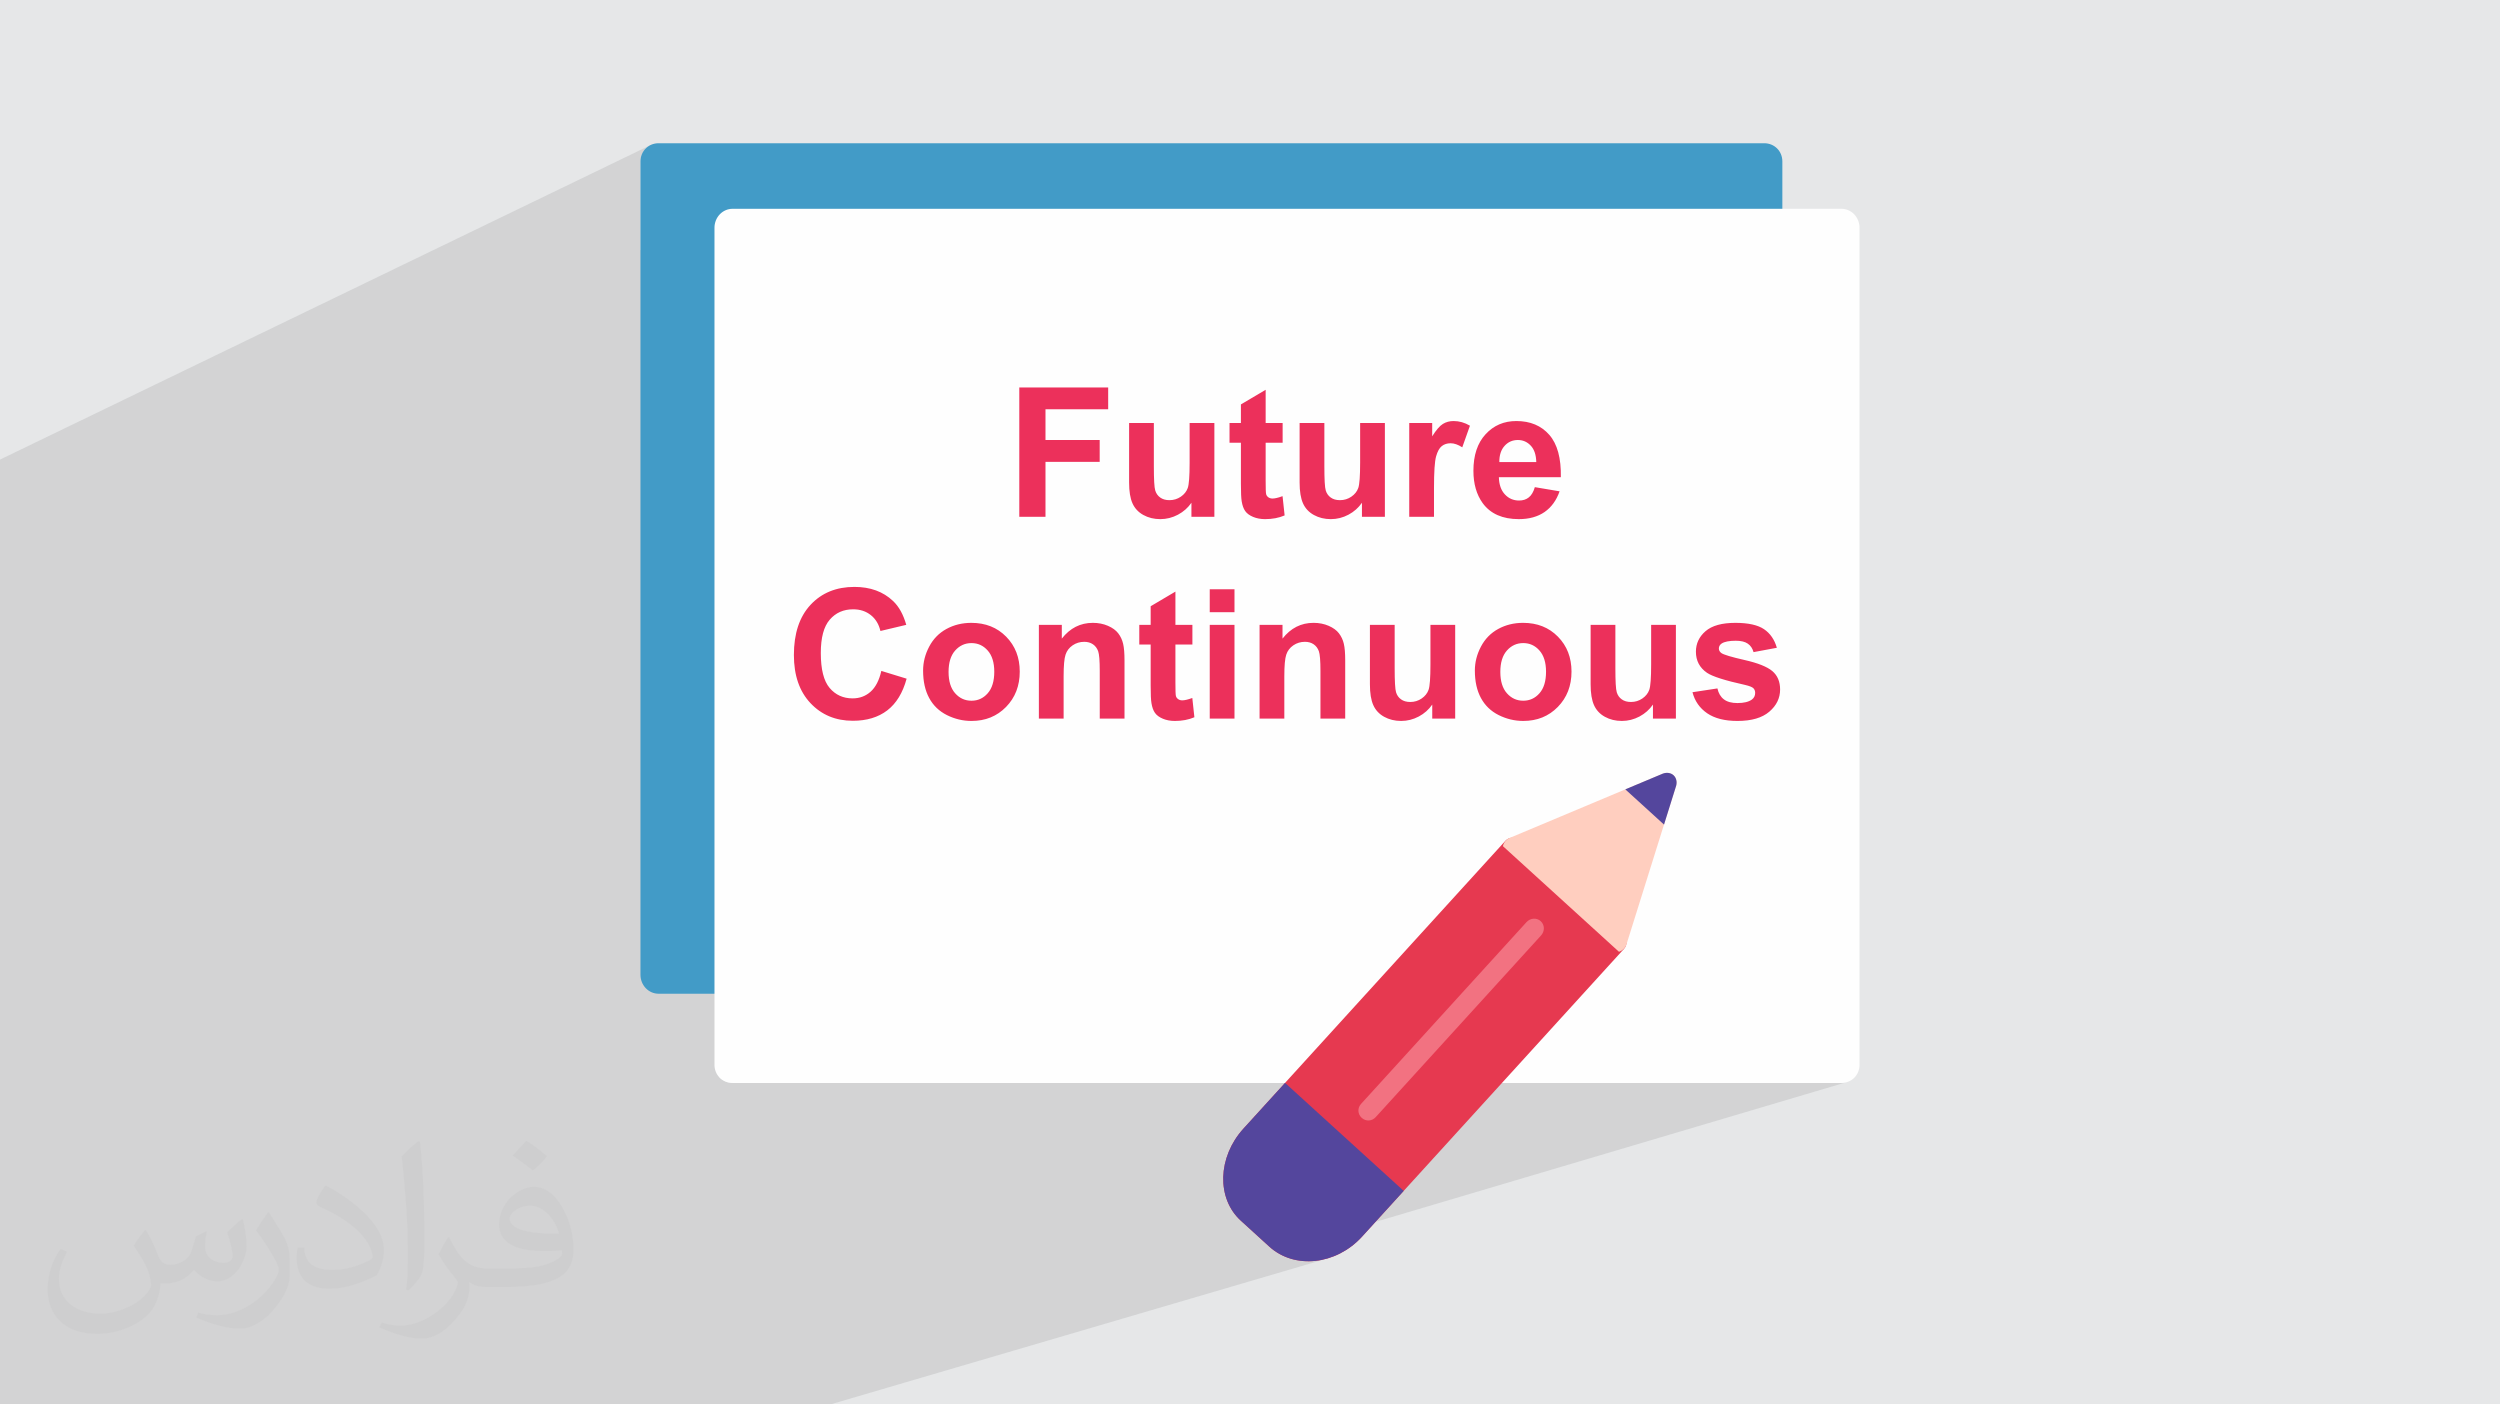 <?xml version="1.0" encoding="UTF-8"?>
<!DOCTYPE svg PUBLIC "-//W3C//DTD SVG 1.0//EN" "http://www.w3.org/TR/2001/REC-SVG-20010904/DTD/svg10.dtd">
<!-- Creator: CorelDRAW -->
<svg xmlns="http://www.w3.org/2000/svg" xml:space="preserve" width="94.192mm" height="52.917mm" version="1.0" style="shape-rendering:geometricPrecision; text-rendering:geometricPrecision; image-rendering:optimizeQuality; fill-rule:evenodd; clip-rule:evenodd"
viewBox="0 0 9404.92 5283.66"
 xmlns:xlink="http://www.w3.org/1999/xlink"
 xmlns:xodm="http://www.corel.com/coreldraw/odm/2003">
 <defs>
  <style type="text/css">
   <![CDATA[
    .fil4 {fill:#FEFEFE}
    .fil3 {fill:#429BC7}
    .fil7 {fill:#54469D}
    .fil6 {fill:#E63950}
    .fil9 {fill:#F27281}
    .fil8 {fill:#FFCEBF}
    .fil5 {fill:#EC305B;fill-rule:nonzero}
    .fil2 {fill:#373435;fill-opacity:0.031}
    .fil1 {fill:#2B2A29;fill-opacity:0.102}
    .fil0 {fill:#E6E7E8}
   ]]>
  </style>
 </defs>
 <g id="Layer_x0020_1">
  <polygon class="fil0" points="-0,0 9404.92,0 9404.92,5283.66 -0,5283.66 "/>
  <polygon class="fil1" points="6259.95,3102.05 6259.87,3102.08 6117.92,3555.37 6115.78,3559.97 6113.22,3564.15 6110.27,3567.94 6106.95,3571.3 6103.3,3574.26 6099.33,3576.8 6095.07,3578.93 6090.55,3580.64 5596.9,3739.43 5292.3,4074.08 6927.14,4074.08 6941.17,4072.73 4798.58,4708.13 4803.43,4711.42 4813.41,4717.37 4823.68,4722.74 4834.19,4727.51 4844.95,4731.71 4855.9,4735.31 4867.05,4738.34 4878.36,4740.78 4889.83,4742.65 4901.41,4743.94 4913.09,4744.65 4924.84,4744.79 4936.66,4744.37 4948.51,4743.37 4960.36,4741.8 4972.2,4739.67 4984.01,4736.99 4995.77,4733.74 3122.8,5283.66 2857.86,5283.66 2849.65,5283.66 2779.35,5283.66 2378.65,5283.66 1707.11,5283.66 1691.46,5283.66 1374.26,5283.66 1036,5283.66 796.17,5283.66 754.26,5283.66 616.47,5283.66 608,5283.66 594.76,5283.66 400.71,5283.66 266.51,5283.66 241.79,5283.66 218.74,5283.66 -0,5283.66 -0,5092.45 -0,5088.74 -0,5021.34 -0,4938.92 -0,4758.14 -0,4742.63 -0,4739.03 -0,4722.19 -0,4691.12 -0,4667.15 -0,4630.99 -0,4621.96 -0,4599 -0,4570.73 -0,4567.02 -0,4544.97 -0,4543.97 -0,4508.11 -0,4475.81 -0,4440.19 -0,4418.37 -0,4380.95 -0,4367.48 -0,4352.84 -0,4311.9 -0,4288.84 -0,4283.35 -0,4255.76 -0,4223.96 -0,4215.47 -0,4202.85 -0,4180.99 -0,4153.73 -0,4143.88 -0,4135.19 -0,4123.75 -0,4122.04 -0,4114.68 -0,4095.39 -0,4093.95 -0,4084.63 -0,4084.01 -0,4080.18 -0,4070.73 -0,4054.42 -0,4054.19 -0,4054.08 -0,4048.98 -0,4026.12 -0,4022.04 -0,4008.05 -0,3989.25 -0,3982.05 -0,3981.75 -0,3980.01 -0,3975.34 -0,3967.73 -0,3962.91 -0,3955.95 -0,3947.02 -0,3940.2 -0,3936.52 -0,3934.85 -0,3918.39 -0,3911.69 -0,3896.86 -0,3891.57 -0,3887.41 -0,3882.76 -0,3866.98 -0,3850.75 -0,3847.58 -0,3841.96 -0,3831.03 -0,3822.07 -0,3817.44 -0,3790.91 -0,3777.68 -0,3776.53 -0,3759.07 -0,3751.82 -0,3736.94 -0,3730.25 -0,3711.93 -0,3708.88 -0,3707.44 -0,3698.17 -0,3685.92 -0,3654.94 -0,3648.27 -0,3612.47 -0,3591.03 -0,3581.33 -0,3572.48 -0,3559.6 -0,3545.08 -0,3542.78 -0,3508.33 -0,3499.45 -0,3497.78 -0,3483.17 -0,3439.35 -0,3437.54 -0,3431.58 -0,3425.38 -0,3365.74 -0,3352.27 -0,3280.65 -0,3196.27 -0,3089.85 -0,2112.5 -0,2071.05 -0,1768.09 -0,1729 2450.8,544.09 2439.18,550.29 2429.12,558.52 2420.87,568.58 2414.68,580.2 2410.79,593.15 2409.44,607.17 2409.44,941.13 2729.23,791.16 2717.61,797.83 2707.54,806.62 2699.3,817.21 2693.1,829.31 2689.21,842.59 2687.86,856.74 2687.86,1945.64 3834.55,1457.5 3834.55,1581.25 3933.1,1539.74 4168.93,1539.74 3834.55,1679.37 3834.55,1762.64 4247.66,1591.39 4247.66,1677.69 4761.34,1466.34 4668.23,1521.39 4668.23,1591.39 4625.42,1608.87 4625.42,1665.47 4668.23,1665.47 4668.23,1680.9 4889.12,1591.39 4889.12,1624.38 6568.51,945.84 6569.85,959.87 6573.75,972.81 6579.95,984.43 6588.19,994.48 6598.24,1002.73 6609.86,1008.93 6622.81,1012.83 6636.83,1014.17 6650.86,1012.83 6663.8,1008.93 5116.79,1628.78 5116.79,1665.18 5301.53,1591.39 5387.85,1591.39 5387.85,1609.68 5437.17,1590.07 5442,1588.19 5446.98,1586.65 5452.11,1585.45 5457.39,1584.59 5462.82,1584.08 5468.39,1583.91 5476.34,1584.19 5484.21,1585.01 5492.01,1586.39 5499.73,1588.32 5507.39,1590.78 5514.97,1593.81 5522.47,1597.36 5529.9,1601.47 5514,1646.22 5647.82,1593.42 5655.34,1590.89 5663.06,1588.76 5670.95,1587.02 5679.04,1585.66 5687.32,1584.69 5695.79,1584.1 5704.44,1583.91 5714.13,1584.11 5723.55,1584.72 5732.72,1585.74 5741.63,1587.16 5750.28,1588.99 5758.68,1591.22 5766.82,1593.87 5774.7,1596.91 5782.33,1600.37 5789.69,1604.22 5796.79,1608.48 5803.65,1613.16 5810.24,1618.24 5816.57,1623.72 5822.65,1629.61 5828.48,1635.9 5833.96,1642.61 5839.08,1649.76 5843.82,1657.35 5848.21,1665.36 5852.21,1673.81 5855.85,1682.68 5859.12,1692 5862.02,1701.74 5864.55,1711.92 5866.71,1722.53 5868.5,1733.58 5869.9,1745.05 5870.95,1756.96 5871.63,1769.3 5871.93,1782.07 5871.86,1795.28 5774.5,1832.74 5867.11,1848.29 5862.31,1860.69 5856.87,1872.34 5850.77,1883.21 5844.02,1893.32 5836.62,1902.69 5828.59,1911.29 5819.91,1919.13 5810.58,1926.22 5800.6,1932.47 5790,1937.91 5778.81,1942.5 4644.11,2374.75 4644.11,2386.56 4738.47,2350.65 4824.78,2350.65 4824.78,2376.97 4892.1,2351.49 4899.87,2348.95 4907.83,2346.87 4915.98,2345.25 4924.31,2344.1 4932.84,2343.4 4941.56,2343.17 4949.21,2343.35 4956.71,2343.87 4964.02,2344.74 4971.19,2345.96 4978.19,2347.53 4985.02,2349.43 4991.69,2351.68 4998.19,2354.28 5004.45,2357.17 5010.3,2360.25 5015.76,2363.5 5020.81,2366.95 5025.46,2370.57 5029.72,2374.4 5033.58,2378.4 5037.04,2382.59 5040.23,2387 5043.16,2391.54 5043.41,2391.98 5153.61,2350.65 5246.72,2350.65 5246.72,2400.72 5381.28,2350.65 5474.39,2350.65 5474.39,2423.65 5657.72,2356.12 5668.97,2352.17 5680.52,2348.93 5692.37,2346.42 5704.54,2344.61 5717.01,2343.53 5729.82,2343.17 5739.7,2343.37 5749.37,2343.98 5758.8,2345 5768.01,2346.42 5776.98,2348.25 5785.74,2350.48 5794.27,2353.13 5802.57,2356.17 5810.64,2359.63 5818.49,2363.48 5826.12,2367.75 5833.52,2372.42 5840.69,2377.5 5847.65,2382.98 5854.38,2388.87 5860.88,2395.16 5861.11,2395.4 5983.89,2350.65 6077,2350.65 6077,2399.32 6211.57,2350.65 6304.68,2350.65 6304.68,2407.14 6448.98,2355.38 6455.52,2353.07 6462.38,2350.99 6469.54,2349.15 6477.01,2347.57 6484.8,2346.23 6492.9,2345.13 6501.31,2344.27 6510.02,2343.66 6519.05,2343.29 6528.39,2343.17 6545.9,2343.54 6562.27,2344.66 6577.46,2346.51 6591.49,2349.1 6604.37,2352.44 6616.07,2356.5 6626.62,2361.31 6635.99,2366.85 6644.44,2373.15 6652.22,2380.15 6659.31,2387.84 6665.71,2396.25 6671.43,2405.37 6676.46,2415.19 6680.82,2425.72 6684.47,2436.96 6557.74,2481.71 6563.04,2482.95 6581.03,2487.31 6597.6,2491.92 6612.76,2496.75 6626.51,2501.82 6638.84,2507.13 6649.76,2512.69 6659.27,2518.48 6667.37,2524.52 6674.26,2531.04 6680.22,2538.18 6685.27,2545.94 6689.39,2554.31 6692.6,2563.31 6694.88,2572.91 6696.25,2583.13 6696.71,2593.95 6696.08,2605.85 6694.19,2617.34 6691.02,2628.4 6686.59,2639.03 6680.89,2649.26 6673.92,2659.04 6665.67,2668.4 6656.15,2677.33 6650.94,2681.54 6645.43,2685.49 6639.62,2689.17 6633.49,2692.57 6627.07,2695.71 6620.33,2698.56 6613.29,2701.16 2704.49,4050.68 2707.54,4054.4 2717.61,4062.65 2729.23,4068.84 2742.17,4072.73 2756.2,4074.08 2856.52,4074.08 6255.51,2910.35 6260.66,2908.73 6265.97,2907.74 6271.34,2907.42 6276.67,2907.79 6281.87,2908.86 6286.84,2910.64 6291.52,2913.17 6295.78,2916.45 6299.44,2920.39 6302.4,2924.8 6304.65,2929.59 6306.2,2934.68 6307.06,2939.95 6307.25,2945.31 6306.77,2950.69 6305.63,2955.97 "/>
  <path class="fil2" d="M548.54 4627.69c17.95,27.21 29.6,53.36 40.96,82.43 8.45,16.91 12.93,48.09 52.57,48.09 11.61,0 28.28,-3.42 43.06,-11.61 16.63,-8.73 29.32,-21.94 35.94,-42l15.85 -53.36 38.57 -19.02 2.64 2.64c-5.27,20.09 -6.59,39.36 -6.59,54.43 0,44.63 38.57,61.56 69.22,61.56 17.95,0 34.09,-8.73 34.09,-25.11 0,-21.13 -8.98,-57.06 -20.62,-89.29 17.95,-17.95 35.94,-35.94 56.53,-50.47l3.17 1.6c8.98,38.04 14,75.56 14,100.66 0,24.57 -10.83,51.79 -19.81,69.49 -18.49,34.87 -51.25,62.62 -90.87,62.62 -30.1,0 -63.65,-15.07 -86.66,-43.06l-1.32 0c-21.66,26.96 -55.22,51.25 -108.86,51.25l-16.63 0c-2.64,35.41 -10.29,60.49 -21.94,82.95 -31.95,62.34 -126.81,106.47 -216.1,106.47 -124.17,0 -186.51,-71.59 -186.51,-166.96 0,-58.91 19.27,-113.6 48.88,-152.42l24.29 10.04c-18.49,35.41 -30.91,68.68 -30.91,101.45 0,89.29 72.66,131.83 156.4,131.83 77.68,0 173.83,-49.41 191.28,-106.72 -6.59,-62.62 -30.1,-91.93 -66.04,-148.99 10.83,-19.02 24.83,-38.04 42.28,-58.38l3.17 0 0 0 0 0 -0.02 -0.09zm1432.13 -336.04c26.15,16.39 51.79,35.66 76.87,57.85 -14,19.81 -31.45,37.79 -53.11,53.64 -25.11,-20.34 -50.19,-37.79 -75.84,-56.27 17.42,-19.55 34.62,-38.29 52.04,-55.22l0 0 0 0 0 0 0 0 0 0 0.03 0zm13.47 244.11c-42.28,0 -76.87,27.75 -76.87,48.34 0,44.13 84.53,57.85 185.72,57.31 -12.68,-51.79 -57.06,-105.68 -108.86,-105.68l0.01 0.03zm-94.86 236.19c54.96,0 103.04,-1.6 139.74,-10.83 40.96,-10.29 75.56,-30.91 75.56,-45.17 0,-3.7 0,-8.19 -1.32,-11.89 -22.98,2.11 -49.41,2.11 -72.38,2.11 -74.49,0 -131.55,-16.91 -154.02,-58.66 -5.55,-11.61 -9.51,-24.57 -9.51,-39.36 0,-40.43 17.42,-79.79 48.09,-107 25.61,-22.45 53.89,-36.44 82.67,-36.44 52.04,0 93.51,41.75 122.57,107.54 15.85,35.94 26.68,77.4 26.68,129.72 0,34.87 -9.51,64.19 -31.17,85.85 -40.43,39.11 -114.92,53.89 -229.04,53.89l-51.79 0 0 0 -13.47 0c-28.28,0 -48.62,-5.02 -64.72,-17.42l-2.64 0c0.79,6.59 1.32,12.93 1.32,19.02 0,25.61 -8.45,58.38 -25.61,84.53 -50.72,75.3 -105.68,108.04 -153.24,108.04 -48.09,0 -107,-18.49 -160.11,-42.54l9.51 -18.49c17.17,7.13 40.96,11.89 73.7,11.89 85.85,0 198.66,-82.43 212.66,-163 -3.17,-6.59 -8.98,-15.32 -17.17,-24.57 -25.11,-29.85 -40.96,-54.68 -55.75,-80.83 12.68,-25.11 24.29,-45.17 35.13,-63.4l4.49 -0.53c36.72,74.77 69.99,117.55 144.23,117.55l11.61 0 0 0 53.89 0 0 0 0 0 0 0 0 0 0 0 0.09 0.01zm-371.98 79c6.34,-34.34 6.87,-72.91 6.87,-108.86l0 -53.36c0,-99.6 -12.68,-244.36 -22.98,-338.68 17.95,-19.27 43.06,-42 62.87,-57.31l5.81 1.6c13.47,118.62 16.63,256 16.63,383.06 0,33.3 -1.32,65.79 -4.49,89.55 -1.85,30.1 -19.27,52.83 -56.53,87.7l-8.19 -3.7zm-382.8 -157.19c1.85,46.77 24.83,83.49 105.15,83.49 49.93,0 92.19,-12.93 138.96,-35.13 8.45,-3.7 12.93,-8.73 12.93,-12.93 0,-29.32 -22.45,-68.15 -60.23,-103.55 -36.72,-33.3 -85.34,-62.62 -130.76,-82.18 -15.6,-6.59 -20.62,-13.47 -20.62,-20.09 0,-13.47 17.95,-41.75 32.77,-62.09l5.02 -0.53c52.04,27.21 110.17,67.64 153.24,112.53 39.11,41.47 63.4,83.49 63.4,129.19 0,33.81 -10.29,65.51 -26.96,95.11 -57.06,28.79 -117.83,50.72 -178.06,50.72 -73.17,0 -123.1,-34.34 -123.1,-114.92 0,-8.73 0,-22.19 3.17,-39.64l25.11 0 0 0 0 0 0 0 0 0 0 0 -0.02 0zm-132.37 -132.9l45.45 73.45c16.63,27.21 32.23,56.81 32.23,103.55l0 59.7c0,48.34 -30.91,100.13 -80.83,151.38 -39.11,34.62 -73.7,49.41 -105.68,49.41 -47.55,0 -101.98,-14.79 -164.85,-41.75l7.13 -18.49c19.81,5.27 42.79,9.77 71.06,9.77 90.36,-0.53 182.8,-66.57 225.08,-147.15 5.02,-9.26 6.87,-17.95 6.87,-24.04 0,-9.26 -5.02,-19.55 -8.98,-28.79 -22.98,-43.31 -48.62,-82.95 -76.87,-119.68 14.79,-23.25 29.6,-45.7 45.7,-67.9l3.7 0.53 0 0 0 0 0 0 0 0 0 0 -0.02 0.01z"/>
  <g id="_2871076635888">
   <g>
    <path class="fil3" d="M6705.16 607.17l0 338.67c0,38.62 -29.71,68.34 -68.33,68.34 -38.61,0 -68.33,-29.72 -68.33,-68.34l-3755.04 2652.89c38.61,0 71.29,29.71 71.29,68.33 0,38.62 -32.68,71.3 -71.29,71.3l-335.7 0c-38.62,0 -68.33,-32.68 -68.33,-71.3l0 -3059.89c0,-38.61 29.71,-68.33 68.33,-68.33l4159.06 0c38.62,0 68.33,29.72 68.33,68.33z"/>
    <path class="fil4" d="M6995.47 856.74l0 3149.01c0,38.62 -29.71,68.33 -68.33,68.33l-4170.95 0c-38.62,0 -68.34,-29.71 -68.34,-68.33l0 -3149.01c0,-38.61 29.72,-71.29 68.34,-71.29l4170.95 0c38.62,0 68.33,32.68 68.33,71.29z"/>
    <path class="fil5" d="M3834.55 1944.12l0 -486.61 334.37 0 0 82.24 -235.83 0 0 115.54 203.89 0 0 82.24 -203.89 0 0 206.61 -98.54 0zm647.57 0l0 -52.78c-12.91,18.8 -29.78,33.75 -50.74,44.96 -20.96,11.1 -43.04,16.65 -66.26,16.65 -23.79,0 -45.08,-5.21 -63.89,-15.64 -18.91,-10.41 -32.5,-25.14 -40.89,-43.94 -8.5,-18.92 -12.68,-44.97 -12.68,-78.27l0 -223.71 93.11 0 0 162.43c0,49.72 1.7,80.08 5.21,91.29 3.39,11.21 9.63,20.16 18.8,26.62 9.06,6.57 20.61,9.86 34.66,9.86 15.98,0 30.24,-4.42 42.93,-13.14 12.68,-8.73 21.29,-19.6 25.93,-32.62 4.64,-13.03 7.03,-44.74 7.03,-95.38l0 -149.06 93.11 0 0 352.73 -86.32 0zm343.1 -352.73l0 74.08 -63.88 0 0 142.83c0,29 0.57,45.88 1.82,50.63 1.24,4.76 3.96,8.73 8.38,11.89 4.3,3.07 9.52,4.64 15.75,4.64 8.73,0 21.18,-2.95 37.6,-8.95l7.82 72.5c-21.64,9.29 -46.1,13.93 -73.51,13.93 -16.76,0 -31.83,-2.84 -45.31,-8.5 -13.48,-5.66 -23.33,-13.03 -29.57,-21.98 -6.34,-9.06 -10.64,-21.18 -13.14,-36.58 -1.93,-10.87 -2.95,-32.85 -2.95,-66.04l0 -154.39 -42.82 0 0 -74.08 42.82 0 0 -70 93.11 -55.05 0 125.05 63.88 0zm298.36 352.73l0 -52.78c-12.91,18.8 -29.78,33.75 -50.74,44.96 -20.96,11.1 -43.04,16.65 -66.26,16.65 -23.79,0 -45.08,-5.21 -63.89,-15.64 -18.91,-10.41 -32.5,-25.14 -40.89,-43.94 -8.5,-18.92 -12.68,-44.97 -12.68,-78.27l0 -223.71 93.11 0 0 162.43c0,49.72 1.7,80.08 5.21,91.29 3.39,11.21 9.63,20.16 18.8,26.62 9.06,6.57 20.61,9.86 34.66,9.86 15.98,0 30.24,-4.42 42.93,-13.14 12.68,-8.73 21.29,-19.6 25.93,-32.62 4.64,-13.03 7.03,-44.74 7.03,-95.38l0 -149.06 93.11 0 0 352.73 -86.32 0zm271.06 0l-93.11 0 0 -352.73 86.32 0 0 50.06c14.84,-23.67 28.2,-39.19 40.1,-46.56 11.89,-7.36 25.37,-10.98 40.44,-10.98 21.29,0 41.8,5.89 61.51,17.55l-28.89 81.34c-15.75,-10.19 -30.36,-15.3 -43.84,-15.3 -13.13,0 -24.23,3.62 -33.3,10.76 -9.06,7.25 -16.2,20.16 -21.41,38.96 -5.21,18.8 -7.82,58.22 -7.82,118.14l0 108.75zm379.36 -111.46l93.11 15.64c-11.9,34.09 -30.81,60.03 -56.52,77.93 -25.83,17.78 -58.11,26.73 -96.73,26.73 -61.29,0 -106.71,-20.05 -136.04,-60.15 -23.21,-32.17 -34.89,-72.72 -34.89,-121.77 0,-58.45 15.3,-104.32 45.76,-137.4 30.47,-33.19 69.1,-49.72 115.76,-49.72 52.33,0 93.68,17.33 124.03,51.99 30.24,34.66 44.74,87.79 43.38,159.38l-233.12 0c0.68,27.64 8.16,49.16 22.55,64.56 14.27,15.41 32.17,23.11 53.46,23.11 14.62,0 26.85,-3.96 36.7,-11.89 9.96,-7.93 17.44,-20.73 22.55,-38.4zm5.43 -94.47c-0.68,-27.07 -7.59,-47.69 -20.84,-61.74 -13.26,-14.16 -29.34,-21.18 -48.37,-21.18 -20.28,0 -37.04,7.48 -50.29,22.32 -13.25,14.84 -19.71,35.12 -19.48,60.6l138.98 0zm-2463.89 785.77l95.15 29.22c-14.61,53.58 -38.96,93.34 -72.94,119.39 -33.99,25.94 -77.03,38.97 -129.24,38.97 -64.68,0 -117.8,-22.09 -159.49,-66.27 -41.58,-44.17 -62.42,-104.54 -62.42,-181.24 0,-80.99 20.96,-143.96 62.75,-188.82 41.8,-44.85 96.84,-67.28 165.04,-67.28 59.58,0 107.95,17.67 145.1,52.9 22.2,20.84 38.73,50.74 49.83,89.82l-97.18 23.11c-5.78,-25.14 -17.78,-45.08 -36.03,-59.69 -18.35,-14.62 -40.55,-21.87 -66.6,-21.87 -36.14,0 -65.47,12.91 -87.9,38.85 -22.55,25.83 -33.76,67.74 -33.76,125.73 0,61.4 11.1,105.23 33.19,131.28 22.2,26.17 50.97,39.2 86.43,39.2 26.16,0 48.71,-8.28 67.51,-24.92 18.8,-16.65 32.39,-42.71 40.55,-78.38zm157.11 -1.25c0,-31.04 7.59,-61.06 22.88,-90.05 15.3,-29.11 36.92,-51.2 64.9,-66.49 27.99,-15.3 59.13,-23 93.68,-23 53.35,0 96.96,17.33 131.06,51.99 34.09,34.78 51.08,78.5 51.08,131.51 0,53.46 -17.21,97.75 -51.54,132.87 -34.43,35.11 -77.7,52.67 -129.92,52.67 -32.28,0 -63.08,-7.37 -92.43,-21.98 -29.22,-14.61 -51.53,-36.02 -66.83,-64.34 -15.29,-28.2 -22.88,-62.64 -22.88,-103.18zm95.82 4.98c0,35 8.27,61.85 24.8,80.42 16.65,18.69 37.04,27.98 61.4,27.98 24.24,0 44.63,-9.29 61.06,-27.98 16.43,-18.57 24.69,-45.64 24.69,-81.1 0,-34.55 -8.27,-61.17 -24.69,-79.75 -16.43,-18.68 -36.81,-27.98 -61.06,-27.98 -24.35,0 -44.74,9.3 -61.4,27.98 -16.53,18.58 -24.8,45.43 -24.8,80.43zm661.85 175.68l-93.11 0 0 -179.76c0,-38.06 -2.04,-62.65 -6,-73.75 -4.08,-11.21 -10.53,-19.82 -19.6,-26.05 -9.07,-6.23 -19.94,-9.29 -32.62,-9.29 -16.32,0 -30.92,4.41 -43.83,13.25 -13.03,8.84 -21.87,20.62 -26.62,35.12 -4.87,14.61 -7.25,41.57 -7.25,80.99l0 159.49 -93.11 0 0 -352.73 86.31 0 0 51.76c30.92,-39.53 69.77,-59.24 116.78,-59.24 20.62,0 39.53,3.73 56.63,11.1 17.22,7.47 30.13,16.87 38.85,28.32 8.84,11.55 14.96,24.58 18.35,39.19 3.51,14.61 5.21,35.46 5.21,62.64l0 218.96zm255.42 -352.73l0 74.08 -63.88 0 0 142.83c0,29 0.57,45.88 1.82,50.63 1.24,4.76 3.96,8.73 8.38,11.89 4.3,3.07 9.52,4.64 15.75,4.64 8.73,0 21.18,-2.95 37.6,-8.95l7.82 72.5c-21.64,9.29 -46.1,13.93 -73.51,13.93 -16.76,0 -31.83,-2.84 -45.31,-8.5 -13.48,-5.66 -23.33,-13.03 -29.57,-21.98 -6.34,-9.06 -10.64,-21.18 -13.14,-36.58 -1.93,-10.87 -2.95,-32.85 -2.95,-66.04l0 -154.39 -42.82 0 0 -74.08 42.82 0 0 -70 93.11 -55.05 0 125.05 63.88 0zm65.25 -47.58l0 -86.31 93.11 0 0 86.31 -93.11 0zm0 400.3l0 -352.73 93.11 0 0 352.73 -93.11 0zm509.61 0l-93.11 0 0 -179.76c0,-38.06 -2.04,-62.65 -6,-73.75 -4.08,-11.21 -10.53,-19.82 -19.6,-26.05 -9.07,-6.23 -19.94,-9.29 -32.62,-9.29 -16.32,0 -30.92,4.41 -43.83,13.25 -13.03,8.84 -21.87,20.62 -26.62,35.12 -4.87,14.61 -7.25,41.57 -7.25,80.99l0 159.49 -93.11 0 0 -352.73 86.31 0 0 51.76c30.92,-39.53 69.77,-59.24 116.78,-59.24 20.62,0 39.53,3.73 56.63,11.1 17.22,7.47 30.13,16.87 38.85,28.32 8.84,11.55 14.96,24.58 18.35,39.19 3.51,14.61 5.21,35.46 5.21,62.64l0 218.96zm327.46 0l0 -52.78c-12.91,18.8 -29.78,33.75 -50.74,44.96 -20.96,11.1 -43.04,16.65 -66.26,16.65 -23.79,0 -45.08,-5.21 -63.89,-15.64 -18.91,-10.41 -32.5,-25.14 -40.89,-43.94 -8.5,-18.92 -12.68,-44.97 -12.68,-78.27l0 -223.71 93.11 0 0 162.43c0,49.72 1.7,80.08 5.21,91.29 3.39,11.21 9.63,20.16 18.8,26.62 9.06,6.57 20.61,9.86 34.66,9.86 15.98,0 30.24,-4.42 42.93,-13.14 12.68,-8.73 21.29,-19.6 25.93,-32.62 4.64,-13.03 7.03,-44.74 7.03,-95.38l0 -149.06 93.11 0 0 352.73 -86.32 0zm160.29 -180.67c0,-31.04 7.59,-61.06 22.88,-90.05 15.3,-29.11 36.92,-51.2 64.9,-66.49 27.99,-15.3 59.13,-23 93.68,-23 53.35,0 96.96,17.33 131.06,51.99 34.09,34.78 51.08,78.5 51.08,131.51 0,53.46 -17.21,97.75 -51.54,132.87 -34.43,35.11 -77.7,52.67 -129.92,52.67 -32.28,0 -63.08,-7.37 -92.43,-21.98 -29.22,-14.61 -51.53,-36.02 -66.83,-64.34 -15.29,-28.2 -22.88,-62.64 -22.88,-103.18zm95.82 4.98c0,35 8.27,61.85 24.8,80.42 16.65,18.69 37.04,27.98 61.4,27.98 24.24,0 44.63,-9.29 61.06,-27.98 16.43,-18.57 24.69,-45.64 24.69,-81.1 0,-34.55 -8.27,-61.17 -24.69,-79.75 -16.43,-18.68 -36.81,-27.98 -61.06,-27.98 -24.35,0 -44.74,9.3 -61.4,27.98 -16.53,18.58 -24.8,45.43 -24.8,80.43zm574.17 175.68l0 -52.78c-12.91,18.8 -29.78,33.75 -50.74,44.96 -20.96,11.1 -43.04,16.65 -66.26,16.65 -23.79,0 -45.08,-5.21 -63.89,-15.64 -18.91,-10.41 -32.5,-25.14 -40.89,-43.94 -8.5,-18.92 -12.68,-44.97 -12.68,-78.27l0 -223.71 93.11 0 0 162.43c0,49.72 1.7,80.08 5.21,91.29 3.39,11.21 9.63,20.16 18.8,26.62 9.06,6.57 20.61,9.86 34.66,9.86 15.98,0 30.24,-4.42 42.93,-13.14 12.68,-8.73 21.29,-19.6 25.93,-32.62 4.64,-13.03 7.03,-44.74 7.03,-95.38l0 -149.06 93.11 0 0 352.73 -86.32 0zm148.73 -99.23l93.79 -14.27c3.96,18.01 12,31.71 24.23,41.01 12.12,9.4 29.23,14.04 51.09,14.04 24.12,0 42.25,-4.41 54.48,-13.25 8.16,-6.23 12.23,-14.61 12.23,-25.03 0,-7.02 -2.26,-12.91 -6.68,-17.55 -4.64,-4.42 -15.07,-8.62 -31.15,-12.35 -75.33,-16.65 -123.01,-31.83 -143.17,-45.53 -27.98,-19.15 -41.91,-45.65 -41.91,-79.52 0,-30.69 12.12,-56.41 36.25,-77.25 24.12,-20.84 61.51,-31.26 112.14,-31.26 48.26,0 84.16,7.93 107.61,23.67 23.44,15.86 39.64,39.19 48.48,70.11l-87.67 16.32c-3.74,-13.82 -10.99,-24.47 -21.53,-31.83 -10.53,-7.36 -25.59,-10.98 -45.19,-10.98 -24.69,0 -42.37,3.39 -53.12,10.3 -7.14,4.87 -10.65,11.21 -10.65,18.91 0,6.69 3.06,12.35 9.29,16.99 8.5,6.23 37.61,14.95 87.45,26.28 49.84,11.32 84.61,25.14 104.32,41.57 19.6,16.54 29.35,39.76 29.35,69.43 0,32.29 -13.48,60.15 -40.56,83.37 -26.96,23.21 -66.94,34.89 -119.95,34.89 -48.03,0 -86.09,-9.75 -114.18,-29.12 -27.99,-19.37 -46.33,-45.64 -54.94,-78.95z"/>
   </g>
   <g>
    <path class="fil6" d="M6105.78 3515.96c-15.51,-14.12 -38.3,-13.05 -52.42,2.47l-4.35 4.77 -334.13 -304.13 4.34 -4.78c14.12,-15.51 13.05,-38.3 -2.47,-52.42 -15.52,-14.13 -39.5,-14.14 -53.63,1.38l-985.18 1082.38c-97.75,107.4 -101.87,262.95 -9.97,346.59l107.4 97.76c94.28,85.8 251.14,69.3 348.9,-38.11l985.18 -1082.38c14.12,-15.52 11.85,-39.4 -3.66,-53.52z"/>
    <path class="fil7" d="M4834.35 4073.77l-156.41 171.85c-97.75,107.4 -101.87,262.95 -9.97,346.59l107.4 97.76c94.28,85.8 251.14,69.3 348.9,-38.11l156.41 -171.84 -446.32 -406.24z"/>
    <path class="fil8" d="M6295.78 2916.45c-10.74,-9.78 -26.81,-11.3 -40.27,-6.1l-579.14 243.12c-12.27,6.29 -19.76,16.92 -22.6,29.62l436.78 397.55c12.37,-4 22.26,-12.46 27.37,-25.27l187.72 -599.39c3.91,-13.89 0.88,-29.74 -9.86,-39.52z"/>
    <path class="fil7" d="M6295.78 2916.45c-10.74,-9.78 -26.81,-11.3 -40.27,-6.1l-141.15 59.18 145.59 132.52 45.68 -146.08c3.91,-13.89 0.88,-29.74 -9.86,-39.52z"/>
    <path class="fil9" d="M5796.13 3465.4c-15.52,-14.12 -39.4,-11.85 -53.52,3.66l-622.39 683.79c-14.12,15.52 -13.05,38.31 2.47,52.43 15.52,14.12 38.31,13.05 52.43,-2.47l622.39 -683.79c14.12,-15.52 14.14,-39.51 -1.38,-53.63z"/>
   </g>
  </g>
 </g>
</svg>
